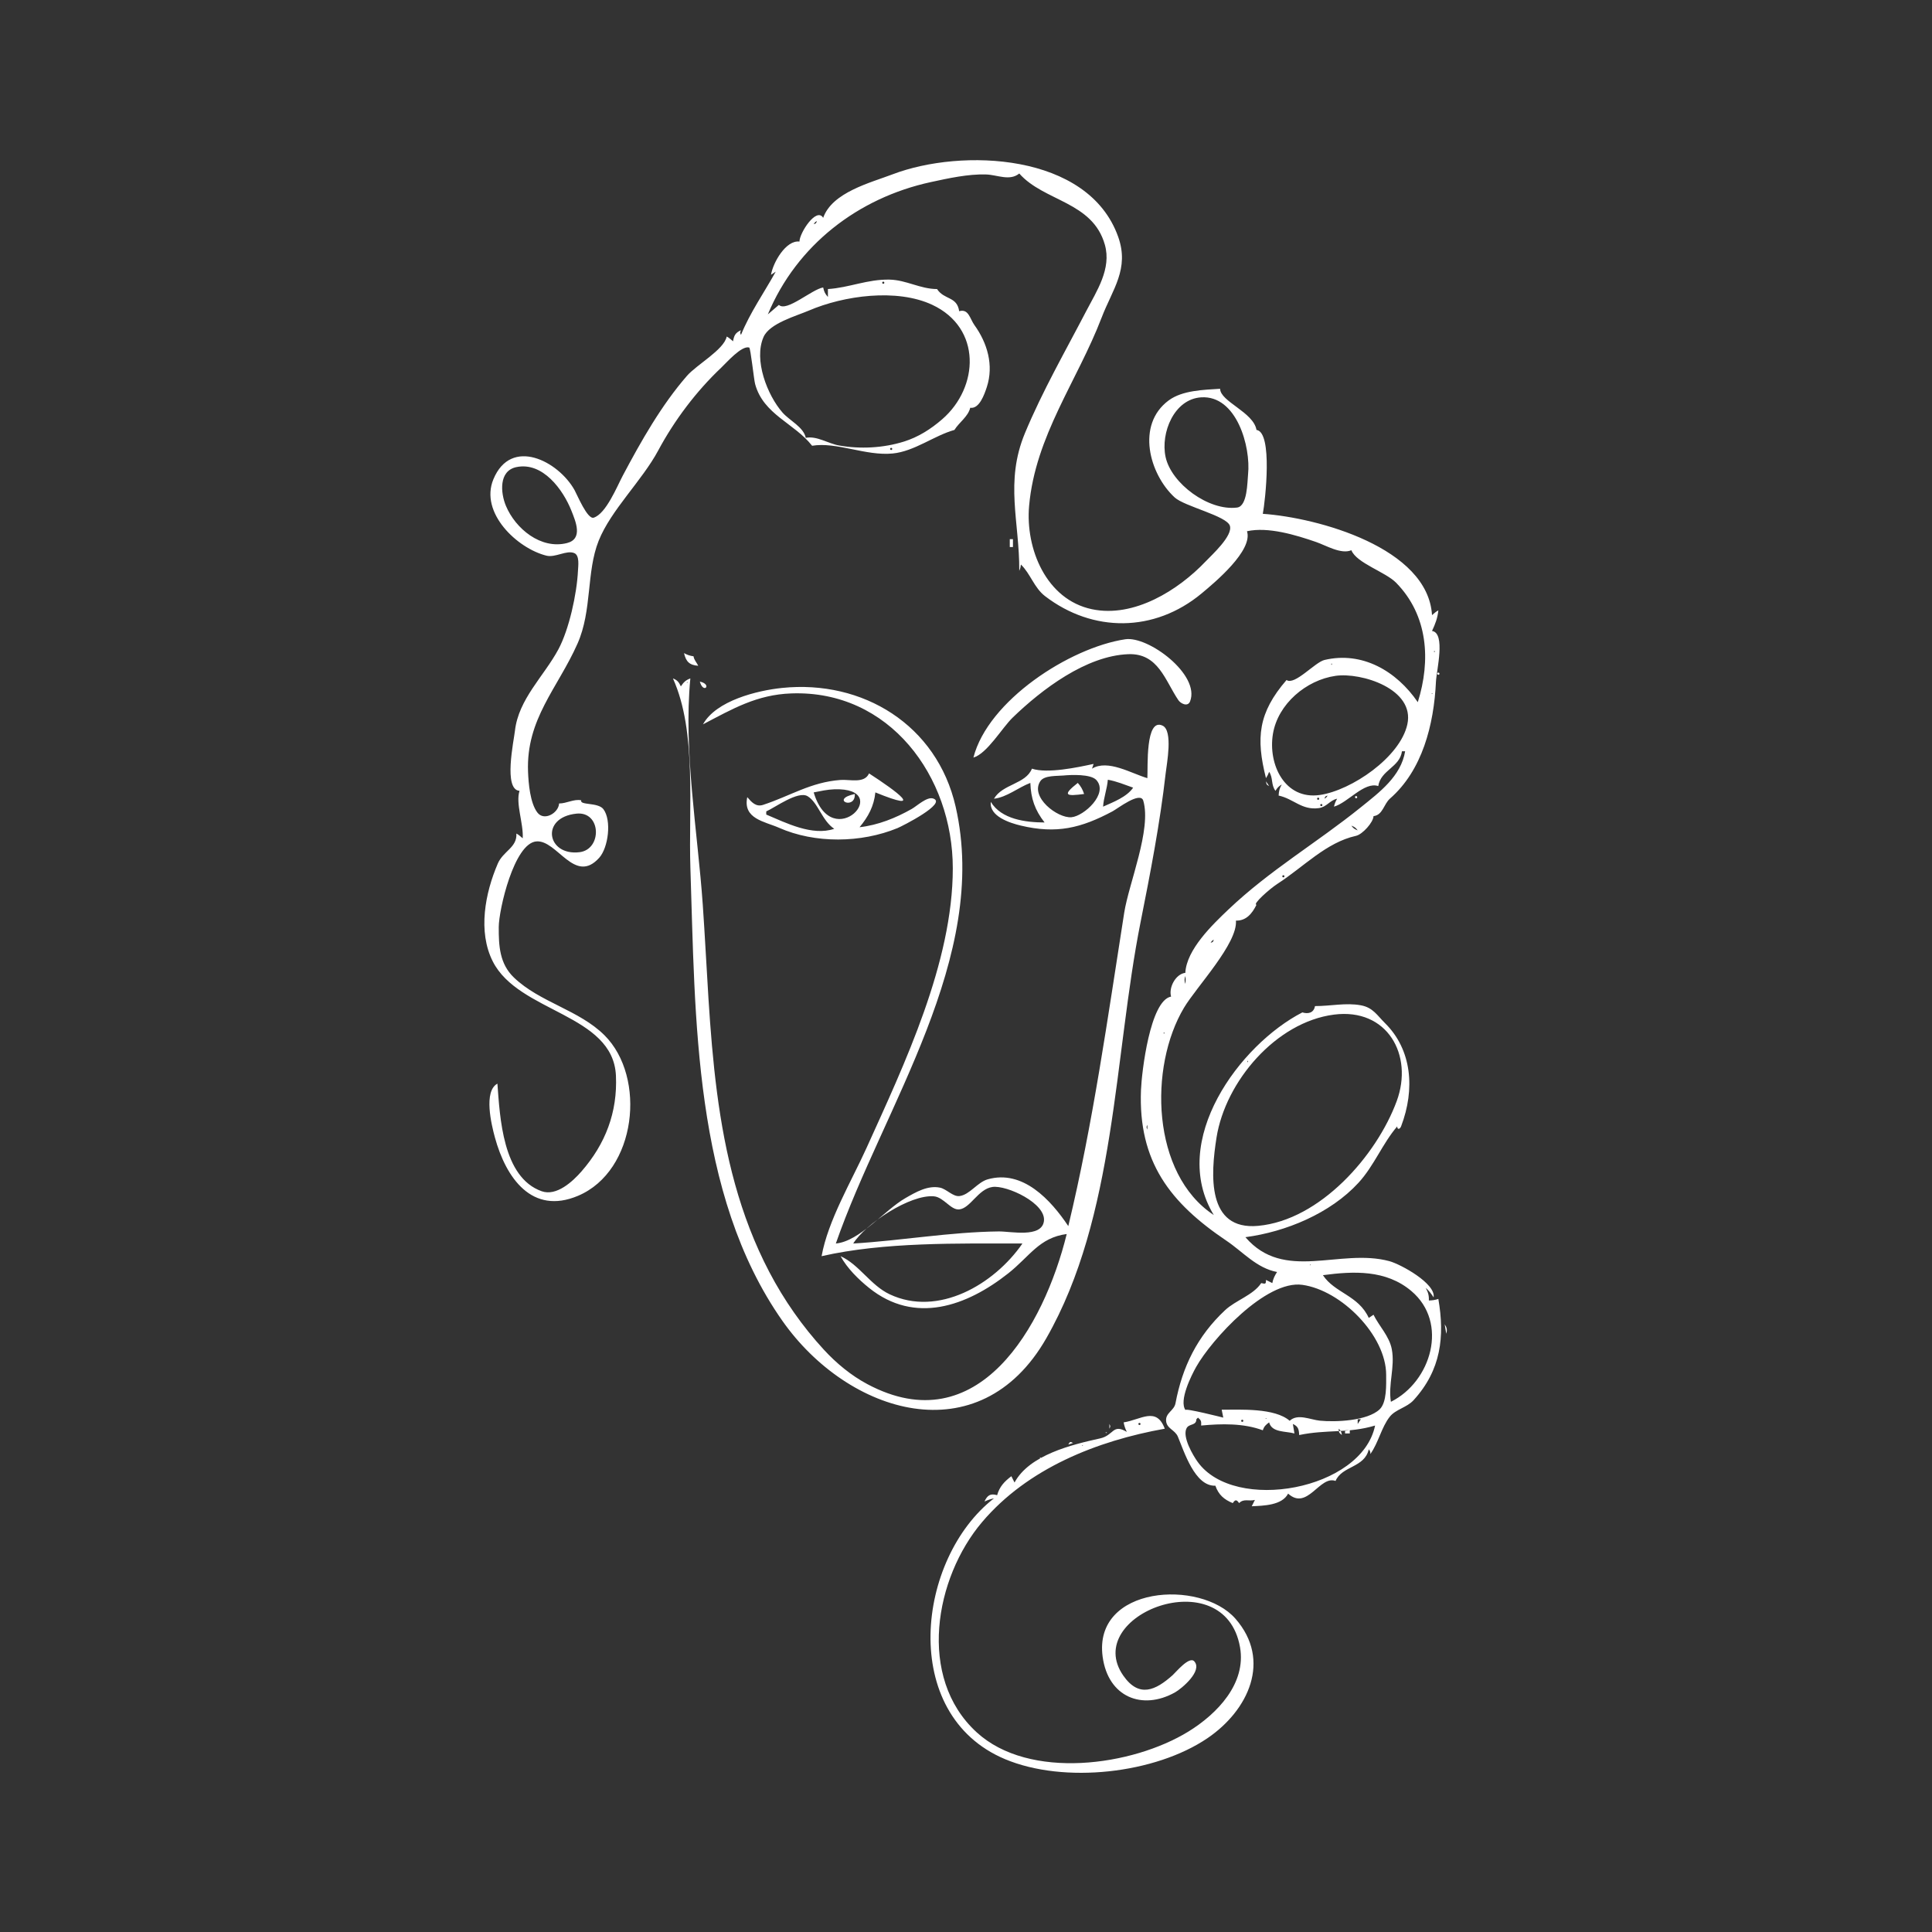 <?xml version="1.0" encoding="UTF-8" standalone="no"?>
<!DOCTYPE svg PUBLIC "-//W3C//DTD SVG 1.1//EN" "http://www.w3.org/Graphics/SVG/1.1/DTD/svg11.dtd">
<svg width="100%" height="100%" viewBox="0 0 800 800" version="1.1" xmlns="http://www.w3.org/2000/svg" xmlns:xlink="http://www.w3.org/1999/xlink" xml:space="preserve" xmlns:serif="http://www.serif.com/" style="fill-rule:evenodd;clip-rule:evenodd;stroke-linejoin:round;stroke-miterlimit:2;">
    <rect x="0" y="0" width="800" height="800" fill="#333333" stroke="none"/>
    <g id="Artboard1" transform="matrix(0.673,0,0,0.675,0,0)">
        <rect x="0" y="0" width="1188" height="1186" style="fill:none;"/>
        <g id="how" transform="matrix(0.973,0,0,0.971,22.899,28.757)">
            <path d="M497,108C492.755,100.996 482,117.577 482,123C473.42,121.952 465.282,136.273 464,144L467,142C459.581,155.396 450.839,167.718 445,182C444.415,180.246 444.332,181.005 445,179C441.514,180.61 440.65,182.258 440,186C438.6,184.87 437.584,183.782 436,183C434.345,191.276 416.995,200.793 410.906,207.782C394.775,226.296 381.935,248.894 370.209,271C366.678,277.656 359.682,294.96 351.895,297.438C347.916,298.705 341.438,282.971 339.783,280.014C329.536,261.716 299.655,246.18 288.451,273.196C279.656,294.403 303.584,316.887 322,321.435C327.661,322.833 334.666,317.776 339.588,319.804C343.108,321.254 342.083,328.03 341.941,331C341.247,345.492 336.341,368.042 329.517,380.695C320.35,397.693 304.39,411.991 302.094,432.027C301.338,438.617 294.666,469.378 305,470C302.383,477.89 307.59,490.732 307,500C305.6,498.87 304.584,497.782 303,497C303.529,505.865 294.677,508.005 291.239,515.982C283.208,534.618 278.528,558.934 288.072,577.783C304.498,610.223 364.19,610.829 365.952,650C366.99,673.072 359.336,693.07 344.18,710.431C338.57,716.857 328.348,726.288 319,722.974C294.225,714.189 292.613,676.181 291,655C282.109,659.786 287.199,680.857 289.424,689C296.391,714.509 312.849,738.185 342,725.851C379.057,710.172 385.359,650.916 358.7,624.429C342.561,608.394 317.862,603.678 301.465,587.985C292.344,579.257 291.791,567.907 291.85,556C291.903,545.053 301.543,503.185 315.59,501.965C328.758,500.821 339.878,529.635 355.4,512.275C361.148,505.847 363.326,488.632 358.026,481.599C354.664,477.137 342.898,479.274 344,476C339.499,474.993 334.752,478.017 330,478C329.721,483.895 320.579,489.478 316.22,483.657C311.681,477.594 310.661,465.358 310.372,458C309.063,424.623 329.165,405.155 341.656,377C350.993,355.953 347.137,331.797 355.021,312.041C362.753,292.667 382.459,274.056 392.691,254.981C402.954,235.849 416.811,217.495 432.602,202.593C435.854,199.524 445.341,188.586 450.197,189.924C451.118,190.178 453.163,210.059 453.959,213C459.195,232.337 478.761,237.696 490,252C505.505,249.415 523.915,258.561 540.942,256.887C554.75,255.53 567.095,245.609 580,242C582.969,237.184 588.599,233.659 590,228C595.719,228.897 598.977,219.489 600.453,215C605.031,201.068 600.717,186.946 592.653,175.783C589.8,171.834 588.971,165.237 583,167C581.598,157.461 573.587,160.001 569,153C558.366,152.971 549.611,147.279 539,147.04C525.039,146.726 513.333,152.168 500,153L500,158C498.18,155.966 497.56,154.674 497,152C489.934,153.099 473.744,167.744 469,163L462,169C480.276,125.263 519.043,95.425 565,85.438C576.032,83.04 588.697,80.252 600.001,80.606C607.149,80.83 614.933,84.949 621,80C636.621,97.721 667.393,97.633 675.121,125.001C679.422,140.234 669.948,154.233 663.298,167C650.178,192.187 635.615,217.518 624.599,244C611.747,274.892 621.177,299.924 621,331C621.683,329.494 621.826,328.685 622,327C628.02,332.737 630.359,341.685 637.299,347.006C667.448,370.12 706.434,370.104 736.32,345.279C744.645,338.364 768.929,318.167 765,306C778.369,303.055 795.838,308.37 808.68,312.798C814.968,314.966 824.538,320.776 831,318C834.21,326.114 852.598,331.73 859.262,338.513C879.495,359.106 881.324,387.562 873,414C859.461,394.213 837.766,381.722 814,387.333C807.965,388.758 795.137,403.596 790,400C772.049,420.742 770.579,436.584 777,462C777.911,460.623 778.404,459.56 779,458C781.616,461.857 780.076,466.193 783,470C784.242,467.993 784.981,467.199 787,466C785.541,468.407 785.166,470.188 785,473C794.5,475.034 799.601,482.378 810.387,480.931C815.438,480.253 817.364,475.948 822,475C820.971,476.733 820.469,478.035 820,480C828.797,477.518 839.15,464.024 848,467C849.586,456.823 861.639,455.164 863,445L865,445C862.413,460.788 848.741,470.935 837.078,480.333C808.948,502.999 779.536,520.03 753.264,544.967C743.209,554.51 726.742,570.281 726,585C719.892,585.682 715.341,594.324 717,600C703.702,602.408 698.411,647.739 697.962,659C696.152,704.423 716.443,730.321 752.019,754.258C762.473,761.292 771.024,771.515 784,774C782.475,776.354 781.563,778.253 781,781L777,779C777.043,781.74 776.596,781.584 774,781C768.941,788.637 757.844,791.839 751.114,798.142C733.551,814.591 724.143,833.857 719.784,856.936C718.899,861.626 713.481,862.898 713.838,867.996C714.192,873.057 719.432,873.615 721.296,878.042C725.245,887.419 732.035,909.554 745,909C746.975,914.692 750.494,917.781 756,920C757.556,917.674 758.444,917.674 760,920C763.021,916.979 766.027,918.985 770,918L768,922C775.384,921.633 787.168,921.487 791,914C803.224,925.09 810.939,902.277 821,906C825.081,896.401 839.356,897.757 842,886C842.986,887.479 843,887.203 843,889C848.184,881.769 850.006,872.083 855.287,865.42C858.996,860.74 866.091,859.633 870.341,854.977C887.725,835.933 890.104,814.865 886,791C883.909,791.712 882.213,791.941 880,792C880.139,788.757 879.529,786.867 878,784C880.059,785.845 881.5,787.682 883,790C884.474,781.278 862.19,769.068 855,767.136C823.682,758.721 788.501,780.534 764,752C789.563,748.61 817.701,737.008 835.521,717.606C845.369,706.885 850.751,692.71 860,682C859.941,684.139 861.652,684.039 862.472,681.889C871.388,658.501 869.3,633.545 852.25,616.75C847.382,611.955 844.674,606.903 837,605.5C827.448,603.753 818.163,606 808,606C807.26,610.192 803.852,611.163 800,610C760.43,630.332 715.406,691.119 744,738C704.51,712.077 702.788,644.403 725.189,607C733.109,593.775 759.187,566.384 758,552C764.542,552.172 768.254,547.502 771,542C768.313,541.723 779.26,531.973 784.306,528.722C800.861,518.054 815.022,502.633 833.917,498.444C838.079,497.522 844.918,489.836 845,486C850.915,485.296 851.426,478.401 855.451,474.879C875.842,457.038 883.196,428.4 884.489,401.008C884.818,394.03 890.772,370.313 882,369C884.049,364.631 885.519,360.845 886,356C884.416,356.783 883.4,357.87 882,359C879.382,316.41 809.775,297.419 775,295C776.562,286.72 781.424,243.331 771,242C769.137,230.789 748.077,224.071 748,216C737.627,216.678 724.127,216.944 715.46,223.367C694.686,238.763 703.273,269.925 719.242,284.633C725.426,290.329 752.213,296.306 754.179,302.567C756.163,308.888 742.74,320.983 738.922,324.999C721.543,343.283 693.561,360.837 667,355.281C637.984,349.21 624.821,316.987 627.217,290C631.15,245.709 657.722,211.09 673.091,171C679.938,153.139 690.766,140.306 683.546,120C664.648,66.856 584.338,63.992 541,80.475C526.789,85.879 502.649,91.891 497,108M493,110C492.455,111.635 492.635,111.455 491,112C491.773,110.824 491.825,110.773 493,110M535,148.333C535.889,148.333 535.889,149.667 535,149.667C534.111,149.667 534.111,148.333 535,148.333M486,247C484.625,240.169 475.723,236.09 471.26,230.997C461.707,220.094 452.924,197.801 459.284,183.303C463.095,174.617 479.927,170.038 488,166.576C510.006,157.138 543.494,152.435 566,162.971C597.348,177.646 595.565,215.013 572.32,235.202C565.133,241.444 557.15,246.541 548,249.381C534.896,253.449 520.502,254.188 507,251.819C500.124,250.613 492.913,245.591 486,247M736,221.411C758.464,219.96 767.494,252.698 765.68,270C765.173,274.832 765.339,290.193 758.737,291.041C740.791,293.348 717.08,275.858 713.5,259C710.289,243.884 718.855,222.519 736,221.411M540,253.333C540.889,253.333 540.889,254.667 540,254.667C539.111,254.667 539.111,253.333 540,253.333M303.003,265.487C319.68,262.002 332.557,279.823 337.783,293C340.493,299.836 345.301,310.872 334.989,313.474C318.397,317.659 302.385,304.298 296.395,290C292.974,281.835 291.725,267.843 303.003,265.487M615,311L615,316L617,316L617,311L615,311M592,449C600.714,446.446 610.05,430.269 616.897,423.66C635.258,405.94 663.276,384.65 690,383.677C708.931,382.988 713.229,400.384 721.594,412.718C723.119,414.967 727.587,417.13 729.004,413.495C735.571,396.647 702.563,372.046 688,374.255C652.784,379.598 601.193,413.04 592,449M883.667,381.667C883.722,381.722 883.778,382.778 883.333,382.333C883.278,382.278 883.222,381.222 883.667,381.667M409,383C410.24,388.385 412.447,390.603 418,391C416.914,388.775 415.475,387.57 415,385C412.639,384.696 411.097,384.135 409,383M418,387L419,388L418,387M818.667,389.667C818.722,389.722 818.778,390.778 818.333,390.333C818.278,390.278 818.222,389.222 818.667,389.667M885.5,395.5C884.873,396.127 885.873,397.127 886.5,396.5C887.127,395.873 886.127,394.873 885.5,395.5M821,397.363C837.206,395.04 871.3,405.575 866.396,428C861.844,448.814 830.993,469.771 811,472.637C788.916,475.803 778.175,453.353 781.406,434C784.563,415.087 802.468,400.02 821,397.363M402,399C417.24,432.762 411.749,480.542 413.04,519C416.185,612.671 414.81,724.744 471.257,804.92C512.754,863.862 595.788,889.687 638.081,815.882C682.211,738.871 680.745,638.033 697.693,553C703.884,521.938 709.99,490.482 713.562,459C714.252,452.916 718.345,432.025 711.636,428.83C700.616,423.583 702.401,455.298 702,462C691.924,459.065 676.952,449.892 667,456L668,453C657.812,455.208 638.774,459.248 629,456C625.106,465.795 610.411,465.655 605,475C613.183,474.047 620.299,467.914 628,465C628.353,474.924 630.882,482.172 637,490C625.086,489.953 609.749,488.066 603,477C601.898,486.117 615.031,490.317 622,491.976C644.539,497.339 660.005,493.602 680,482.943C683.133,481.273 697.605,470.055 699.42,476.254C704.727,494.387 690.291,528.397 687.36,547C676.917,613.286 667.713,679.755 652,745C640.951,728.49 623.227,709.122 601,715.462C594.503,717.316 589.548,725.311 583.137,726.03C579.039,726.49 574.967,721.554 570.882,720.711C563.084,719.102 555.51,723.586 549,727.311C535.764,734.885 520.183,754.577 505,756C534.968,669.79 602.516,575.364 580.757,480C568.977,428.371 522.037,399.744 471,405.001C455.177,406.631 429.26,413.057 421,428C439.69,418.232 455.017,409.213 477,408.456C538.928,406.326 578.963,460.792 578.963,519C578.963,578.48 548.407,642.624 524.383,695.68C514.924,716.57 500.032,741.464 496,764C535.571,754.983 582.3,756 623,756C605.055,781.934 569.652,802.546 539,788.059C526.864,782.323 519.811,769.332 508,764C512.145,771.61 519.286,778.645 526.001,784.038C555.012,807.339 587.717,795.598 613.997,774.878C627.562,764.183 633.548,752.313 651,750C636.607,808.454 594.976,882.064 525,844.876C514.625,839.362 505.29,831.622 497.358,822.999C483.788,808.249 472.252,791.743 462.939,774C425.345,702.375 426.325,620.123 420.864,542C417.637,495.846 408.596,445.041 413,399C410.055,400.058 408.755,401.422 407,404C405.758,401.352 404.746,400.046 402,399M411,401.333C411.773,401.333 411.16,401.831 410.667,401.667L411,401.333M419,401C421.308,409.2 427.059,402.729 419,401M882,408.333C882.773,408.333 882.16,408.831 881.667,408.667L882,408.333M309,446L308,447L309,446M526,459C523.098,465.567 513.958,462.71 508,463.137C489.235,464.482 476.067,473.293 459.001,478.878C454.482,480.357 451.68,477.136 449,474C446.067,487.736 460.115,489.397 469,493.321C491.802,503.391 520.969,503.02 544,493.556C546.707,492.444 575.832,477.815 566.488,474.84C562.593,473.6 556.179,479.651 553.003,481.447C542.84,487.196 531.703,491.682 520,493C525.535,486.31 529.103,479.715 530,471C562.248,484.148 543.646,470.441 526,459M649,460.323C653.748,459.854 666.248,459.334 669.74,463.182C677.565,471.805 661.843,486.011 654,486.691C645.171,487.457 627.579,473.888 634.341,463.862C636.87,460.112 645.038,460.714 649,460.323M693,468C689.001,473.892 680.368,477.147 674,480C674.374,474.175 676.54,468.795 677,463C682.572,463.961 687.681,466.153 693,468M777,464C777.406,466.093 777.216,466.02 779,467L777,464M658,465C647.627,473.138 650.902,473.469 662,472C661.042,469.16 660.004,467.226 658,465M491,471C495.316,470.154 499.588,469.193 504,469.041C542.448,467.715 502.895,510.592 491,471M504,494C490.057,498.723 473.521,490.263 461,485L461,483C466.544,480.578 481.107,469.781 487.158,473.415C493.743,477.372 496.299,488.957 504,494M517,472C500.977,475.499 517.513,482.463 517,472M816,473C815.227,474.175 815.175,474.227 814,475C814.545,473.365 814.365,473.545 816,473M833.5,473.5C832.873,474.127 833.873,475.127 834.5,474.5C835.127,473.873 834.127,472.873 833.5,473.5M810,474.333C810.889,474.333 810.889,475.667 810,475.667C809.111,475.667 809.111,474.333 810,474.333M812,478.333C812.889,478.333 812.889,479.667 812,479.667C811.111,479.667 811.111,478.333 812,478.333M341,484.418C356.715,482.798 357.336,506.958 342.99,508.765C322.388,511.359 317.791,486.81 341,484.418M835,495C832.974,494.182 832.273,493.748 831,492C833.026,492.818 833.727,493.252 835,495M788,523.333C788.889,523.333 788.889,524.667 788,524.667C787.111,524.667 787.111,523.333 788,523.333M744,564C743.455,565.635 743.635,565.455 742,566C742.773,564.825 742.825,564.773 744,564M739,582L740,583L739,582M726,587C726.315,588.816 726.235,590.152 726,592C725.369,589.994 725.369,589.006 726,587M820,611.387C853.774,607.041 870.367,636.971 859.684,666C847.035,700.373 811.224,741.268 772,744.845C739.51,747.808 741.999,712.508 745.739,689C751.358,653.683 783.281,616.112 820,611.387M712.667,622.667C712.722,622.722 712.778,623.778 712.333,623.333C712.278,623.278 712.222,622.222 712.667,622.667M765.667,640.667C765.722,640.722 765.778,641.778 765.333,641.333C765.278,641.278 765.222,640.222 765.667,640.667M702,681L702,684C701.304,682.446 701.304,682.554 702,681M516,756C523.769,743.627 551.779,724.928 566.999,726.183C573.163,726.691 577.677,734.958 582.981,734.457C590.071,733.788 594.976,721.577 604,720.282C613.093,718.976 638.252,730.676 636.574,741.981C634.996,752.613 615.582,748.283 608,748.367C577.244,748.709 546.663,754.15 516,756M805,769.333C805.773,769.333 805.16,769.831 804.667,769.667L805,769.333M856,856C854.157,844.986 858.702,834.095 856.565,822.78C855.013,814.56 848.588,808.277 845,801L842,803C835.477,788.705 820.472,787.307 813,776C832.432,773.421 852.811,772.486 868.844,785.945C892.733,805.999 881.461,843.347 856,856M792,868C782.547,859.794 760.904,861 749,861L750,866C750.113,866.024 724.931,859.625 726.139,861.278C721.782,855.315 729.844,839.314 732.833,834C742.554,816.719 776.98,778.914 800,782.111C824.668,785.537 853,814.102 853,839C853,844.954 853.529,856.335 848.889,860.75C841.173,868.092 820.976,868.933 811,867.917C804.993,867.305 797.016,863.256 792,868M890,807L891,813C891.709,810.431 891.414,809.251 890,807M687,869C687.401,871.244 687.993,872.953 689,875C679.88,869.625 680.976,877.175 672.073,879.138C654.238,883.069 627.399,889.547 618,907L616,903C611.586,906.376 608.519,909.56 607,915C602.737,913.771 600.826,915.032 599,919C601.057,918.07 602.796,917.456 605,917C556.088,954.9 544.591,1053.49 612.008,1081.77C649.454,1097.48 706.943,1090.94 740.003,1068.52C765.873,1050.97 780.742,1019.34 757.696,993.041C735.649,967.885 667.627,972.201 673.719,1017.08C677.187,1042.62 698.78,1051.11 719.438,1039.61C723.568,1037.31 737.155,1026.02 731.66,1019.97C728.507,1016.5 720.045,1026.85 718,1028.68C707.223,1038.32 696.757,1043.27 686.785,1029C660,990.673 750.766,955.76 760.583,1011C764.673,1034.02 746.08,1053.17 728,1064.3C692.521,1086.13 627.267,1095.27 594.019,1064.77C556.229,1030.12 567.645,967.17 597.481,932C626.331,897.992 670.214,880.643 713,873C707.708,858.792 697.832,867.375 687,869M734,866C736.041,867.65 736.166,868.379 736,871C748.884,869.795 762.761,869.463 775,874C775.805,871.531 776.89,870.521 779,869C780.673,875.536 789.384,874.459 795,876L794,870C797.416,871.565 797.811,873.348 798,877C815.342,873.368 828.815,876.101 846,871C837.674,911.712 757.201,926.46 733.835,894C730.798,889.782 723.966,878.164 726.778,872.713C728.365,869.636 732.969,871.223 733,867L734,866M777,866.333C777.773,866.333 777.16,866.831 776.667,866.667L777,866.333M762,867.333C762.889,867.333 762.889,868.667 762,868.667C761.111,868.667 761.111,867.333 762,867.333M837,867L835,870L835,867L837,867M697,869.333C697.889,869.333 697.889,870.667 697,870.667C696.111,870.667 696.111,869.333 697,869.333M800,869L799,870L800,869M678,870L678,873C678.696,871.446 678.696,871.554 678,870M825,877C823.192,875.551 823.01,875.298 823,873C824.483,874.363 824.637,874.973 825,877M830,874L830,876L827,876L827,874L830,874M675.667,875.333C675.222,875.778 676.278,875.722 676.333,875.667C676.778,875.222 675.722,875.278 675.667,875.333M652,883L655,882C653.222,881.045 652.979,881.234 652,883M661,883.333L661.333,883.667C660.84,883.831 660.227,883.333 661,883.333M634,891C634.545,892.635 634.365,892.455 636,893C635.227,891.824 635.176,891.773 634,891Z" style="fill:white;fill-rule:nonzero;"/>
        </g>
    </g>
</svg>
